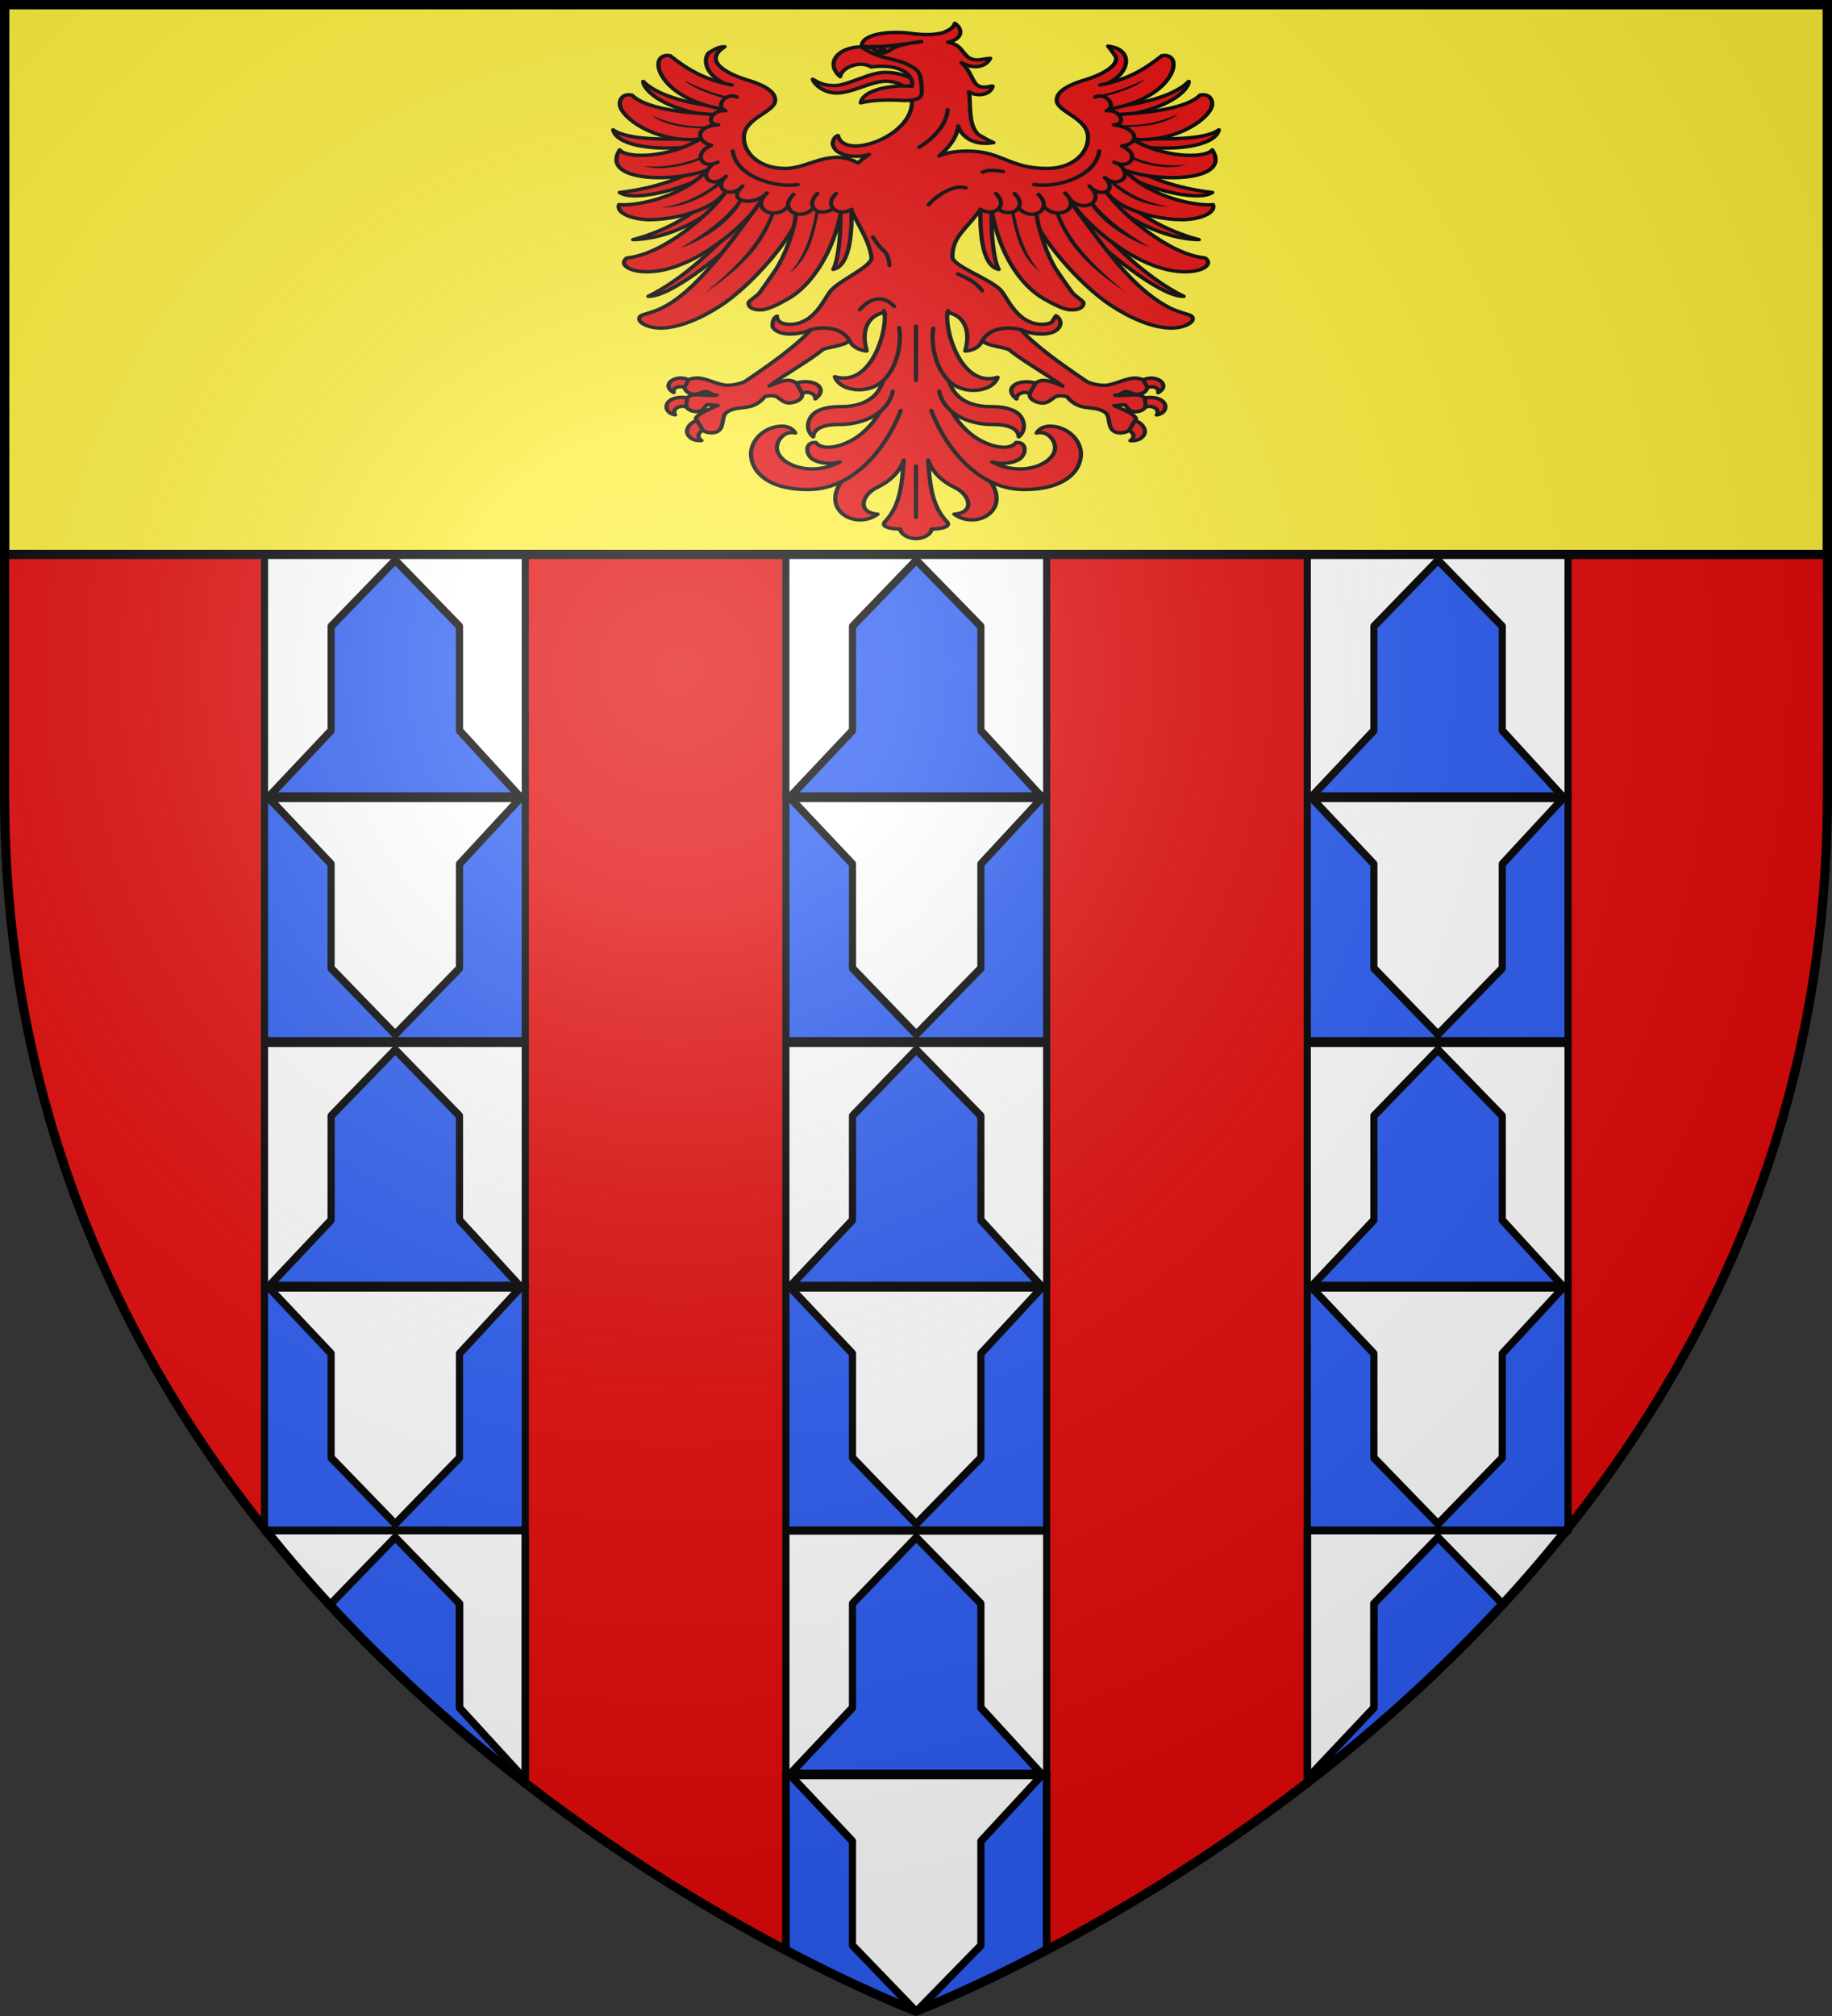 <svg height="660" width="600" xmlns="http://www.w3.org/2000/svg" xmlns:xlink="http://www.w3.org/1999/xlink"><rect width="100%" height="100%" fill="#333333" stroke="none"/><radialGradient id="a" cx="221.445" cy="226.331" gradientTransform="matrix(1.353 0 0 1.349 -77.629 -85.747)" gradientUnits="userSpaceOnUse" r="300"><stop offset="0" stop-color="#fff" stop-opacity=".314"/><stop offset=".19" stop-color="#fff" stop-opacity=".251"/><stop offset=".6" stop-color="#6b6b6b" stop-opacity=".125"/><stop offset="1" stop-opacity=".125"/></radialGradient><path d="m300 658.5s298.5-112.32 298.5-397.772c0-285.452 0-258.552 0-258.552h-597v258.552c0 285.452 298.5 397.772 298.5 397.772z" fill="#e20909" fill-rule="evenodd"/><g stroke="#000"><g stroke-linecap="round" stroke-linejoin="round" stroke-width="1.069"><g transform="matrix(.876 0 0 1 37.292 .267)"><g stroke-width="2.672"><path d="m251.25 180.897h97.5v80.172h-97.5z" fill="#fff"/><path d="m300 183.13-23.847 21.666v34.11l-23.275 21.622h93.876l-22.601-21.622v-34.11z" fill="#2b5df2"/><path d="m251.25-340.614h97.5v80.172h-97.5z" fill="#2b5df2" transform="scale(1 -1)"/><path d="m300 338.381-23.847-21.666v-34.11l-23.275-21.622h94.101l-22.826 21.622v34.11z" fill="#fff"/><path d="m251.25 341.16h97.5v80.172h-97.5z" fill="#fff"/><path d="m300 343.393-23.847 21.666v34.11l-23.275 21.622h93.876l-22.601-21.622v-34.11z" fill="#2b5df2"/><path d="m251.25-500.877h97.5v80.172h-97.5z" fill="#2b5df2" transform="scale(1 -1)"/><path d="m300 498.644-23.847-21.666v-34.109l-23.275-21.622h94.101l-22.826 21.622v34.109z" fill="#fff"/><path d="m251.25 500.81h97.5v80.172h-97.5z" fill="#fff"/><path d="m300 503.044-23.847 21.666v34.11l-23.275 21.622h93.876l-22.601-21.622v-34.11z" fill="#2b5df2"/></g><path d="m257.316 580.633v57.83c25.761 13.551 42.684 19.934 42.684 19.934s16.923-6.382 42.684-19.934v-57.83z" fill="#2b5df2" stroke-width="2.5" transform="matrix(1.142 0 0 1 -42.586 -.267)"/><path d="m300 658.294-23.847-21.666v-34.11l-23.275-21.622h94.101l-22.826 21.622v34.11z" fill="#fff" stroke-width="2.672"/></g><g transform="matrix(.876 0 0 1 -133.468 .267)"><g stroke-width="2.672"><path d="m251.25 180.897h97.5v80.172h-97.5z" fill="#fff"/><path d="m300.127 183.13-23.975 21.666v34.11l-23.275 21.622h93.876l-22.601-21.622v-34.11z" fill="#2b5df2"/><path d="m251.25-340.614h97.5v80.172h-97.5z" fill="#2b5df2" transform="scale(1 -1)"/><path d="m300.127 338.381-23.975-21.666v-34.11l-23.275-21.622h94.101l-22.826 21.622v34.11z" fill="#fff"/><path d="m251.25 341.16h97.5v80.172h-97.5z" fill="#fff"/><path d="m300.127 343.393-23.975 21.666v34.11l-23.275 21.622h93.876l-22.601-21.622v-34.11z" fill="#2b5df2"/><path d="m251.25-500.877h97.5v80.172h-97.5z" fill="#2b5df2" transform="scale(1 -1)"/><path d="m300.127 498.644-23.975-21.666v-34.109l-23.275-21.622h94.101l-22.826 21.622v34.109z" fill="#fff"/></g><g stroke-width="2.5" transform="matrix(1.142 0 0 1 152.414 -.267)"><path d="m87.109 501.078c26.443 33.083 56.162 60.471 84.82 82.602v-82.602z" fill="#fff"/><path d="m129.352 503.311-20.994 21.666v.797c19.377 20.97 39.788 39.219 59.783 54.936h2.041l-19.793-21.623v-34.109z" fill="#2b5df2"/></g></g><g transform="matrix(.876 0 0 1 208.052 .267)"><g stroke-width="2.672"><path d="m251.25 180.897h97.5v80.172h-97.5z" fill="#fff"/><path d="m300.127 183.13-23.975 21.666v34.11l-23.275 21.622h93.876l-22.601-21.622v-34.11z" fill="#2b5df2"/><path d="m251.25-340.614h97.5v80.172h-97.5z" fill="#2b5df2" transform="scale(1 -1)"/><path d="m300.127 338.381-23.975-21.666v-34.11l-23.275-21.622h94.101l-22.826 21.622v34.11z" fill="#fff"/><path d="m251.25 341.16h97.5v80.172h-97.5z" fill="#fff"/><path d="m300.127 343.393-23.975 21.666v34.11l-23.275 21.622h93.876l-22.601-21.622v-34.11z" fill="#2b5df2"/><path d="m251.25-500.877h97.5v80.172h-97.5z" fill="#2b5df2" transform="scale(1 -1)"/><path d="m300.127 498.644-23.975-21.666v-34.109l-23.275-21.622h94.101l-22.826 21.622v34.109z" fill="#fff"/></g><g stroke-width="2.5" transform="matrix(1.142 0 0 1 -237.586 -.267)"><path d="m428.07 501.078v82.602c28.659-22.131 58.378-49.518 84.82-82.602z" fill="#fff"/><path d="m470.871 503.311-20.994 21.666v34.109l-20.381 21.623h2.363c20.087-15.789 40.594-34.135 60.051-55.227v-.506z" fill="#2b5df2"/></g></g></g><path d="m1.5 1.5v180h597c0-71.255 0-180 0-180z" fill="#fcef3c" stroke-width="3"/><g fill="#e20909" stroke-linecap="round" stroke-linejoin="round" stroke-width="3.488" transform="matrix(.398 0 0 .322 298.852 83.37)"><g fill="#e20909"><path d="m-82.015-178.291c4.18 3.292 9.114 6.427 17.592 6.427 11.438 0 28.541-13.481 42.15-13.481 11.3 0 20.167 4.836 26.006 9.116l-1.795 12.673c-3.571-3.762-12.295-12.776-23.775-12.776-12.612 0-27.446 11.992-40.67 11.992-10.611 0-18.497-8.974-19.508-13.951z" stroke-linecap="round" stroke-linejoin="round" stroke-width="3.488"/><path d="m34.864-235.185c-1.32 5.006-5.225 7.238-9.57 9.404-5.958 2.156-14.803 2.897-26.758.791-8.557-1.508-18.883-1.339-26.953.791-4.035 1.065-7.447 2.623-9.863 4.746-2.304 2.025-3.596 4.599-3.418 7.646 5.451 14.003 69.796 18.097 41.211 54.844 1.069 18.059-12.829 33.515-27.734 41.221-7.49 3.872-15.204 5.8-21.289 5.098-6.085-.702-10.522-3.94-11.816-10.459-3.056 1.32-3.751 4.641-4.395 7.734.2 3.019 1.534 6.087 3.711 8.174 3.095 2.966 8.381 4.839 14.062 5.186 4.061.247 8.339-.319 12.207-1.846-3.501 2.812-6.589 5.686-9.18 8.701-1.009-.872-3.269-2.302-6.25-3.516-3.02-1.23-6.708-2.285-10.352-2.285-8.361 0-15.472 2.89-22.363 5.713-6.892 2.823-13.554 5.625-20.996 5.625-20.049-0-33.887-14.42-33.887-31.553-0-9.964 6.37-16.286 12.793-21.709 3.212-2.711 6.434-5.243 8.887-7.822 2.453-2.58 4.102-5.279 4.102-8.438 0-4.826-2.704-8.802-6.934-12.129-4.229-3.327-9.947-6.042-16.113-8.35-8.497-3.179-17.793-8.114-22.559-13.975-2.383-2.931-3.668-6.023-3.223-9.316s2.614-6.829 7.227-10.459c-4.816-.263-9.216 3.216-13.086 6.24-2.345 3.519-2.795 7.86-1.855 12.305 1.366 6.461 5.854 12.986 12.5 17.139l-32.367 79.933 61.85 61.483 77.841-9.492c5.854 15.505 14.344 30.125 16.016 46.846 0 2.172-1.442 4.603-3.809 7.207-2.367 2.604-5.615 5.347-9.18 8.174-7.129 5.654-15.477 11.619-20.02 17.49-1.427 1.845-2.935 4.905-4.785 8.525-1.85 3.62-3.992 7.773-6.641 11.689-5.298 7.832-12.455 14.678-22.852 14.678-3.52 0-6.228-.884-8.008-2.373-1.78-1.489-2.693-3.596-2.539-5.977-3.56 2.47-3.644 6.748-3.613 10.898 1.774 3.963 6.487 7.295 14.551 7.295 6.533 0 12.17-1.92 16.992-4.482l31.836 11.321c2.33 6.078 7.361 9.195 13.574 10.476.033.003.065.003.098 0 .033.003.065.003.098 0 .072-.016.139-.045.195-.088.037-.025.07-.054.098-.088.003-.029.003-.059 0-.088.003-.029.003-.059 0-.088.003-.029.003-.059 0-.088.003-.029.003-.059 0-.088-2.632-11.264-2.018-20.315.781-26.895 2.713-6.376 7.542-10.295 13.379-11.689 12.909 20.418-.637 46.587-.961 69.882l-3.727 32.862-30.664 69.785c-15.77 28.627 12.065 48.731 30.176 32.432-17.164-1.563-13.108-19.589-.684-26.982 12.296-7.317 18.949-17.048 22.168-27.861-1.359 23.834-2.693 46.175-15.332 62.402-3.788 4.864 3.458 7.559 12.5 7.559.18 5.144 6.611 9.756 12.891 9.756s12.711-4.612 12.891-9.756c9.042 0 16.288-2.695 12.5-7.559-12.639-16.228-13.973-38.568-15.332-62.402 3.219 10.813 9.872 20.544 22.168 27.861 12.424 7.393 16.48 25.419-.684 26.982 18.111 16.3 45.946-3.805 30.176-32.432l-31.811-71.492-2.539-31.289c-7.615-22.672-13.142-45.634-.904-69.748 5.837 1.395 10.569 5.313 13.281 11.689 2.799 6.579 3.511 15.631.879 26.895-.037.025-.07.054-.098.088.017.065.05.125.098.176-.003.029-.003.059 0 .088.028.033.06.063.098.088.028.033.06.063.098.088.033.003.065.003.098 0 .033.003.065.003.098 0 .033.003.065.003.098 0 5.735-.722 9.355-3.393 11.719-6.943.71-1.067 1.238-2.237 1.758-3.428l31.836-11.328c4.863 2.614 10.472 4.385 17.09 4.385 8.063 0 12.777-3.332 14.551-7.295 1.774-3.963.679-8.568-2.832-11.25-1.074 1.992-2.208 4.251-3.32 6.328-1.78 1.489-4.488 2.373-8.008 2.373-10.396 0-17.554-6.846-22.852-14.678-2.649-3.916-4.79-8.069-6.641-11.689-1.85-3.62-3.358-6.681-4.785-8.525-4.571-5.908-14.548-12.008-23.34-17.842-4.396-2.917-8.537-5.764-11.523-8.438-2.987-2.673-4.785-5.168-4.785-7.295 0-20.819 10.54-26.957 22.999-48.087l92.342 10.734 42.798-70.039-28.158-70.674c6.643-4.153 11.134-10.679 12.5-17.139.94-4.444.392-8.786-1.953-12.305-2.301-3.453-6.414-5.989-12.402-6.855 1.723 2.478 4.697 7.559 6.543 11.074.445 3.294-.742 6.386-3.125 9.316-4.766 5.861-14.062 10.796-22.559 13.975-6.167 2.307-11.884 5.023-16.113 8.35-4.229 3.327-7.031 7.303-7.031 12.129 0 3.158 1.746 5.858 4.199 8.438 2.453 2.58 5.675 5.111 8.887 7.822 6.423 5.423 12.695 11.745 12.695 21.709-0 17.133-13.74 31.553-33.789 31.553-15.519 0-24.742-4.388-33.691-8.789-8.95-4.401-17.625-8.877-31.738-8.877-12.497 0-19.105 2.702-23.242 4.922 7.95-8.406 14.86-19.294 15.625-30.498.731 2.838 2.295 7.065 6.055 10.986 4.51 4.703 11.814 8.271 22.949 5.977-3.772-1.973-8.695-5.435-12.598-8.35-2.823-3.557-4.456-8.077-5.371-13.008-1.783-9.607-1.004-20.829-2.246-30.234 2.869 2.126 6.801 3.299 10.547 2.725 4.08-.625 7.812-3.24 9.082-8.262.003-.029.003-.059 0-.088-.028-.033-.06-.063-.098-.088.003-.029.003-.059 0-.088-.028-.033-.06-.063-.098-.088-.028-.033-.06-.063-.098-.088-.033-.003-.065-.003-.098 0-.033-.003-.065-.003-.098 0-.033-.003-.065-.003-.098 0-.033-.003-.065-.003-.098 0-4.906 1.473-8.095 1.365-10.352.264s-3.629-3.283-4.883-6.064c-2.292-5.084-4.409-12.067-9.766-17.93 3.016 2.145 7.016 3.966 11.23 4.043 4.928.09 9.701-2.255 12.402-8.438-2.84.192-6.553 1.051-9.668 1.67-3.238.013-6.218-.85-8.105-2.549-3.017-2.715-4.585-6.071-6.836-9.141-2.076-2.832-5.101-5.195-10.156-6.416 10.969-2.599 13.4-12.302 5.664-19.16z" stroke-linecap="round" stroke-linejoin="round" stroke-width="3.488"/><g stroke-linecap="round" stroke-linejoin="round" stroke-width="3.488"><g stroke="#000"><path d="m-59.383-43.408c.557 18.281-1.149 48.34-5.859 58.359 15.003-3.709 15.433-44.29 15.039-60.82m-123.143-45.892c-19.156 19.7-55.623 27.013-67.58 28.53 12.32 11.013 62.463-6.83 73.328-20.065m.599 23.013c-12.225 22.557-44.309 39.271-62.891 45 30.782-.726 60.174-23.289 74.023-37.969m13.477 18.281c-13.413 20.493-44.214 58.937-75 77.344 18.934.72 66.029-46.791 89.844-76.641m-53.637-84.612c-15.782 2.298-53.578 2.766-65.141-7.995 2.272 13.948 28.358 22.509 68.625 16.773m16.198-40.757c-25.157-2.859-49.643-12.019-60.09-25.238-.192 6.394 11.494 25.675 51.556 34.173"/><path d="m-148.614-172.491c-24.526-5.915-38.144-17.472-50.859-29.784-19.311-4.051-11.663 42.859 42.673 54.081m-7.49 5.643c-27.316-1.975-56.278-6.694-66.535-19.595-8.232-2.434-11.703 6.245-9.263 13.068 5.245 14.668 33.258 35.912 65.347 31.452m-.871.627c-24.527 18.435-59.434 19.621-65.316 10.503-15.611 30.442 39.23 34.445 71.934 20.692m0 .157c-22.388 28.986-60.927 36.479-72.457 34.8-2.805 8.371 10.895 15.575 26.463 15.269 21.815-.428 50.715-10.677 60.799-27.496"/><path d="m-154.11-63.095c-11.918 21.013-50.43 62.778-80.859 66.445-6.769 5.955.941 14.063 16.406 14.063 38.213 0 81.667-48.483 92.578-69.258"/><path d="m-119.869-62.447c-27.718 46.695-54.376 93.982-81.779 113.715-14.316 10.309-23.255 8.205-23.255 13.936 0 4.66 8.354 9.45 17.507 9.45 15.062 0 33.681-9.938 49.865-23.125 25.445-20.733 58.759-68.428 64.75-93.178"/><path d="m-95.906-42.002c-1.27 19.214-9.959 44.943-16.797 57.656-3.21 5.968-9.766 17.334-12.636 22.316-2.351 4.081-9.629 9.107-9.629 11.083 0 3.748 2.576 7.36 10.547 7.031 4.366 0 12.097-4.07 22.709-11.717 16.684-12.022 36.705-43.683 43.556-92.234"/></g><path d="m65.146-43.408c-.557 18.281 1.149 48.34 5.859 58.359-15.003-3.709-15.433-44.29-15.039-60.82m123.143-45.892c19.156 19.7 55.623 27.013 67.58 28.53-12.32 11.013-62.463-6.83-73.328-20.065m-.599 23.013c12.225 22.557 44.309 39.271 62.891 45-30.782-.726-60.174-23.289-74.023-37.969m-13.477 18.281c13.413 20.493 44.214 58.937 75 77.344-18.934.72-66.029-46.791-89.844-76.641m52.876-84.921c15.782 2.298 54.339 3.075 65.903-7.686-2.272 13.948-28.358 22.509-68.625 16.773m-16.198-40.757c25.157-2.859 49.643-12.019 60.09-25.238.192 6.394-11.494 25.675-51.556 34.173"/><path d="m154.377-172.491c24.526-5.915 38.144-17.472 50.859-29.784 19.311-4.051 11.663 42.859-42.673 54.081m7.49 5.643c27.316-1.975 56.278-6.694 66.535-19.595 8.232-2.434 11.703 6.245 9.263 13.068-5.245 14.668-33.258 35.912-65.347 31.452m.871.627c24.527 18.435 59.434 19.621 65.316 10.503 15.611 30.442-39.23 34.445-71.934 20.692m0 .157c22.388 28.986 60.927 36.479 72.457 34.8 2.805 8.371-10.895 15.575-26.463 15.269-21.815-.428-50.715-10.677-60.799-27.496"/><path d="m159.873-63.095c11.918 21.013 50.43 62.778 80.859 66.445 6.769 5.955-.941 14.063-16.406 14.063-38.213 0-81.667-48.483-92.578-69.258"/><path d="m131.357-51.494c27.718 46.695 48.651 83.029 76.054 102.762 14.316 10.309 23.255 8.205 23.255 13.936 0 4.66-8.354 9.45-17.507 9.45-15.062 0-33.681-9.938-49.865-23.125-25.445-20.733-58.759-68.428-64.75-93.178"/><path d="m101.669-45.126c1.27 19.214 9.959 48.068 16.797 60.781 3.21 5.968 9.766 17.334 12.636 22.316 2.351 4.081 9.629 9.107 9.629 11.083 0 3.748-2.576 7.36-10.547 7.031-4.366 0-12.097-4.07-22.709-11.717-16.684-12.022-35.674-41.997-42.525-90.548"/></g><path d="m1.259-189.733c3.819 3.097 6.365 6.576 6.365 24.894 0 6.661-6.531 8.781-16.933 7.997-10.417-.785-23.621-.511-33.259 2.521 1.712-13.551 25.634-18.48 42.15-16.93 1.916-12.115-10.692-23.393-33.616-19.595-9.178-7.043-24.534.704-25.43 9.876-12.536-13.476-2.197-30.254 17.417-30.254 16.722 14.68 28.615 9.578 43.304 21.491z" stroke-linecap="round" stroke-linejoin="round" stroke-width="3.488"/><path d="m-41.698-211.806c16.848 1.467 32.954-2.043 48.979-4.725-7.006.682-20.506 3.729-24.814 7.827-2.627 2.499-6.945 4.942-10.022 3.424-2.284-1.127-3.909-4.132-5.944-5.038-2.036-.905-4.484.29-8.199-1.488z" fill-rule="evenodd" stroke-linecap="round" stroke-linejoin="round" stroke-width="3.488"/><g stroke-linecap="round" stroke-linejoin="round" stroke-width="3.488"><path d="m-24.656 151.683c-1.072 8.608-7.896 20.605-16.889 29.966-12.57 13.084-31.836 19.071-37.976 9.38-9.01-.972-8.835 12.143-2.351 17.176 5.56 4.315 15.969 5.056 22.033 2.576-24.647 16.25-51.752 1.795-51.752-14.578 0-7.274 5.89-17.452 15.176-14.892-1.817-3.881-5.553-6.915-10.829-6.915-14.127 0-25.654 13.808-25.654 28.175 0 17.776 13.721 36.259 46.727 36.259 42.197 0 68.109-52 76.495-80.407"/><path d="m30.392 151.683c1.072 8.608 7.896 20.605 16.889 29.966 12.57 13.084 31.836 19.071 37.976 9.38 9.01-.972 8.835 12.143 2.351 17.176-5.56 4.315-15.969 5.056-22.033 2.576 24.647 16.25 51.752 1.795 51.752-14.578 0-7.274-5.89-17.452-15.176-14.892 1.817-3.881 5.553-6.915 10.829-6.915 14.127 0 25.654 13.808 25.654 28.175 0 17.776-13.721 36.259-46.727 36.259-42.197 0-68.11-52-76.495-80.407"/><path d="m-24.495 128.779c-2.173 9.833-9.906 25.726-34.213 25.726-9.149 0-17.87 1.751-22.97 7.602-4.3 4.933-6.952 15.828-.021 23.122.489-7.398 6.595-12.541 21.249-12.541 22.324 0 40.893-13.139 44.24-33.86m46.411-10.185c2.132 9.822 9.824 25.86 34.243 25.86 9.149 0 17.87 1.751 22.97 7.602 4.3 4.933 6.952 15.828.021 23.122-.489-7.398-6.595-12.541-21.249-12.541-22.324 0-40.893-13.139-44.24-33.86"/><path d="m-23.534 56.955c4.16 14.496-8.895 78.745-40.37 67.139 2.379 8.759 11.083 13.23 19.893 13.23 29.366 0 35.839-44.532 33.056-63.079"/><path d="m29.298 56.955c-4.16 14.496 9.281 79.386 40.757 67.78-2.379 8.759-11.083 13.23-19.893 13.23-29.366 0-35.839-44.532-33.056-63.079"/></g></g><path d="m191.693-178.674c-8.694 9.683-24.28 14.671-36.441 18.881-3.093.687-2.687-2.109-2.687-2.109 13.039-2.536 28.589-10.057 39.128-16.771zm27.148 35.42c-12.388 11.924-29.101 12.968-45.605 13.711l-2.832-2.373c17.396 1.452 34.11-2.839 48.438-11.338zm-39.453 42.539c13.533 8.458 30.235 11.412 45.996 9.316-14.81 5.447-33.334 1.028-46.582-6.768zm-16.562 23.674c11.299 12.547 27.59 24.085 47.421 27.918-19.212.025-34.792-9.865-49.023-25.488.427-1.99-.616-2.611 1.602-2.429zm-16.446 19.744c12.133 21.168 30.14 35.639 48.828 49.834-22.204-10.394-42.248-27.951-51.465-48.516-0 0 2.637-1.318 2.637-1.318zm-63.281 8.525c3.233 24.656 8.467 47.065 21.875 66.357-16.909-15.894-20.86-41.165-24.609-66.27-0 0 2.734-.088 2.734-.088zm36.23 1.582c8.699 32.345 28.038 57.069 55.664 85.078-42.68-34.979-52.196-61.941-58.887-84.727zm-307.228-130.164c8.694 9.683 24.28 15.359 36.441 19.568 3.78 1.031 2-2.453 2-2.453-13.039-2.536-27.902-10.401-38.441-17.115zm-27.148 35.42c12.388 11.924 30.819 13.312 47.324 14.055l1.114-2.717c-17.396 1.452-34.11-2.839-48.438-11.338zm42.89 41.164c-13.533 8.458-33.672 12.787-49.433 10.691 14.81 5.447 36.771-.346 50.019-8.142zm14.5 24.705c-11.299 12.547-28.964 24.428-48.796 28.261 19.212.025 38.229-11.927 52.46-27.55-.427-1.99-1.446-.892-3.664-.711zm15.071 20.087c-12.133 21.168-30.14 35.639-48.828 49.834 22.204-10.394 42.248-27.951 51.465-48.516 0 0-2.637-1.318-2.637-1.318zm63.281 8.525c-3.233 24.656-8.467 47.064-21.875 66.357 16.909-15.894 20.86-41.165 24.609-66.27 0 0-2.734-.088-2.734-.088zm-36.23 1.582c-8.699 32.345-28.038 57.069-55.664 85.078 42.68-34.979 52.196-61.941 58.887-84.727z" fill="#000" stroke="none"/><path d="m196.778 125.535c8.018.294 14.153 8.514 5.371 14.766 1.26-4.858-4.681-8.29-11.035-4.043-2.595-.98-4.385-5.468-2.539-7.998 2.605-2.03 5.53-2.823 8.203-2.725zm-101.562 3.779c2.42.158 4.848.731 7.031 1.758 4.187 3.574 2.453 10.313-3.125 12.129-4.929-5.701-13.817-2.893-13.477 3.516-6.319-6.011-5.16-11.698-1.074-14.766 2.688-2.018 6.61-2.9 10.645-2.637zm100 15.82c.632-.013 1.257.045 1.855.088 3.988.283 7.201 1.858 9.277 4.395 3.156 3.856 2.357 11.689-5.371 13.359 2.809-5.448-2.785-11.16-11.426-7.559-2.788-1.73-3.254-6.743-.391-9.316 2.124-.594 4.157-.929 6.055-.967zm-14.746 22.324c6.212 1.922 10.389 6.747 10.742 11.777.336 4.779-4.087 10.717-11.914 9.844 5.404-4.185 1.543-11.862-6.445-11.162-2.371-4.893 1.855-10.736 7.617-10.459zm-371.582-42.029c-8.018.294-14.153 8.514-5.371 14.766-1.26-4.858 4.681-8.29 11.035-4.043 2.595-.98 4.385-5.468 2.539-7.998-2.605-2.03-5.53-2.823-8.203-2.725zm101.562 3.779c-2.42.158-4.848.731-7.031 1.758-4.187 3.574-2.453 10.313 3.125 12.129 4.929-5.701 13.817-2.893 13.477 3.516 6.319-6.011 5.16-11.698 1.074-14.766-2.688-2.018-6.61-2.9-10.645-2.637zm-100 15.82c-.632-.013-1.257.045-1.855.088-3.988.283-7.201 1.858-9.277 4.395-3.156 3.856-2.357 11.689 5.371 13.359-2.809-5.448 2.785-11.16 11.426-7.559 2.788-1.73 3.254-6.743.391-9.316-2.124-.594-4.157-.929-6.055-.967zm14.746 22.324c-6.212 1.922-10.389 6.747-10.742 11.777-.336 4.779 4.087 10.717 11.914 9.844-5.404-4.185-1.543-11.862 6.445-11.162 2.371-4.893-1.855-10.736-7.617-10.459z" fill="#e20909" stroke-linecap="round" stroke-linejoin="round" stroke-width="3.488"/><path d="m89.259 76.309c10.321 14.643 31.11 33.609 54.395 52.832 4.066 2.363 10.007 3.804 14.453 3.76 3.556-.035 7.868-1.825 12.207-3.662 4.339-1.837 8.703-3.711 12.598-3.711 2.607-0 5.116.683 7.031 1.855l3.418 7.666c-.803 4.316-4.394 7.031-8.691 7.031-1.598-0-3.038-.813-4.492-1.514-1.454-.7-2.915-1.318-4.492-1.318-.965-0-1.946.568-3.027 1.318-1.081.75-2.168 1.653-3.613 2.002-.73.176-1.572.331-2.441.391.32.061.667.101.977.146 3.531.517 10.564-.537 16.895-.537 2.827-0 5.142 1.295 6.641 3.076l.781 8.984c-.348.679-.737 1.358-1.27 1.953-1.586 1.771-4.048 3.076-7.129 3.076-1.804-0-3.158-.558-4.199-1.27-1.041-.711-1.774-1.637-2.344-2.539-.57-.902-1.015-1.732-1.465-2.344-.45-.612-.818-.879-1.367-.879-1.781-0-3.221.242-4.785.488-1.061.167-2.145.301-3.418.293 1.186.638 2.342 1.275 3.516 1.904 3.444 1.846 6.769 3.694 9.375 5.566 2.606 1.872 4.54 3.824 5.176 5.957l-5.957 11.963c-1.577 1.38-4.027 2.349-6.543 2.441-2.516.092-5.107-.665-6.836-2.783-2.145-2.627-2.539-6.433-3.027-9.961-.488-3.528-1.134-6.737-3.613-8.594-2.652-1.986-5.091-2.866-7.715-3.418-2.624-.552-5.44-.763-8.691-1.416-5.566-1.118-10.519-4.48-14.453-10.645-2.708-.92-6.716-1.447-9.375 0-1.387.755-2.776 2.307-4.395 3.711-1.618 1.404-3.577 2.734-6.055 2.734-2.461-0-5.186-.84-7.324-2.295-2.138-1.455-3.613-3.596-3.613-6.25 0-.412.068-.809.098-1.221l4.687-10.449c1.853-1.695 4.215-2.832 6.934-2.832 2.379-0 5.796 1.232 9.277 2.734 2.25.971 4.102 2.021 6.055 3.076-11.87-11.345-30.977-24.024-43.75-36.768-.644-.643-2.064-1.207-3.906-1.758-1.842-.55-4.11-1.131-6.445-1.758-4.438-1.192-9.097-2.741-11.914-5.713 5.166-12.267 19.247-15.282 31.836-11.328zm-172.851-.105c-10.321 14.643-31.11 33.609-54.395 52.832-4.066 2.363-10.007 3.804-14.453 3.76-3.556-.035-7.868-1.825-12.207-3.662-4.339-1.837-8.703-3.711-12.598-3.711-2.607-0-5.116.683-7.031 1.855l-3.418 7.666c.803 4.316 4.394 7.031 8.691 7.031 1.598-0 3.038-.813 4.492-1.514 1.454-.7 2.915-1.318 4.492-1.318.965-0 1.946.568 3.027 1.318 1.081.75 2.168 1.653 3.613 2.002.73.176 1.572.331 2.441.391-.32.061-.667.101-.977.146-3.531.517-10.564-.537-16.895-.537-2.827-0-5.142 1.295-6.641 3.076l-.781 8.984c.348.679.737 1.358 1.27 1.953 1.586 1.771 4.048 3.076 7.129 3.076 1.804-0 3.158-.558 4.199-1.27 1.041-.711 1.774-1.637 2.344-2.539.57-.902 1.015-1.732 1.465-2.344.45-.612.818-.879 1.367-.879 1.781-0 3.221.242 4.785.488 1.061.167 2.145.301 3.418.293-1.186.638-2.342 1.275-3.516 1.904-3.444 1.846-6.769 3.694-9.375 5.566-2.606 1.872-4.54 3.824-5.176 5.957l5.957 11.963c1.577 1.38 4.027 2.349 6.543 2.441 2.516.092 5.107-.665 6.836-2.783 2.145-2.627 2.539-6.433 3.027-9.961.488-3.528 1.134-6.737 3.613-8.594 2.652-1.986 5.091-2.866 7.715-3.418 2.624-.552 5.44-.763 8.691-1.416 5.566-1.118 10.519-4.48 14.453-10.645 2.708-.92 6.716-1.447 9.375 0 1.387.755 2.776 2.307 4.395 3.711 1.618 1.404 3.577 2.734 6.055 2.734 2.461-0 5.186-.84 7.324-2.295 2.138-1.455 3.613-3.596 3.613-6.25-0-.412-.068-.809-.098-1.221l-4.688-10.449c-1.853-1.695-4.215-2.832-6.934-2.832-2.379-0-5.796 1.232-9.277 2.734-2.25.971-4.102 2.021-6.055 3.076 11.87-11.345 30.977-24.024 43.75-36.768.644-.643 2.064-1.207 3.906-1.758 1.842-.55 4.11-1.131 6.445-1.758 4.438-1.192 9.097-2.741 11.914-5.713-5.166-12.267-19.247-15.282-31.836-11.328z" fill="#e20909" stroke-linecap="round" stroke-linejoin="round" stroke-width="3.488"/><path d="m68.683-62.133c10.729 13.083-1.72 23.72-12.717 16.265m28.044-16.265c11.192 13.647-2.181 25.434-13.459 15.985m33.089-15.045c13.096 15.521-5.72 28.176-16.123 13.944m38.115-15.198c13.982 15.521-6.107 28.176-17.214 13.944m41.831-111.741c8.91-5.128 18.299 9.027 9.454 13.933m5.873 14.283c11.421-.257 5.189-15.864-5.873-14.283m5.873 14.283c20.652 3.348 21.866 19.128 6.843 21.571m-26.757 40.798c13.982 15.521-4.777 27.864-15.883 13.633m28.505-22.331c11.213 13.802-3.715 21.353-12.622 8.698m23.879-22.549c13.116 12.369-.594 25.353-11.258 13.851m14.136-32.1c15.634 8.385 6.674 24.631-6.48 16.431m-228.86 31.892c-10.729 13.083 1.72 23.72 12.716 16.265m-28.044-16.265c-11.192 13.647 1.674 24.811 12.952 15.362m-32.582-14.422c-13.096 15.521 5.72 28.176 16.123 13.944m-38.115-15.198c-13.982 15.521 6.107 28.176 17.214 13.944m-41.831-111.741c-8.91-5.128-18.299 9.027-9.454 13.933m-5.873 14.283c-11.421-.257-5.189-15.864 5.873-14.283m-5.873 14.283c-19.293 1.498-18.434 16.919-5.788 20.872m25.703 41.498c-13.982 15.521 8.924 21.442 20.03 7.211m-33.69-17.243c-11.213 13.802 4.753 22.687 13.66 10.032m-24.244-22.303c-13.116 12.369-.977 24.951 9.687 13.449m-11.146-32.644c-15.634 8.385-7.728 25.331 5.425 17.131" fill="#e20909" stroke-linecap="round" stroke-linejoin="round" stroke-width="3.488"/><ellipse cx="-24.907" cy="-208.426" fill="#000" rx="1.683" ry="1.788" stroke-linecap="round" stroke-linejoin="round" stroke-width="3.488"/><path d="m-32.616-17.919s4.855 9.877 8.836 13.794c2.293 2.256 4.814 8.135 4.772 15.034m-24.448 45.176s14.151-22.367 28.418-3.428m72.721-136.579c5.632-3.085 11.263-1.554 16.895-.627m-37.109 104.244c7.174 4.144 14.481 7.927 19.856 16.93m-13.586-104.557c-9.557-3.794-23.77 7.51-30.481 17.243m140.394-54.708c-2.734 25.89-34.523 37.827-53.646 34.173m-247.924-34.173c2.734 25.89 34.523 37.827 53.646 34.173m99.692-37.935c14.331-10.768 22.85-25.56 23.514-38.092m-26.067 220.212v54.844m0 139.254v-52.043" fill="#e20909" stroke="#000" stroke-linecap="round" stroke-linejoin="round" stroke-width="3.488"/></g></g><path d="m300 658.5s298.5-112.32 298.5-397.772c0-285.452 0-258.552 0-258.552h-597v258.552c0 285.452 298.5 397.772 298.5 397.772z" fill="url(#a)" fill-rule="evenodd"/><path d="m300 658.397s-298.5-112.418-298.5-398.119c0-285.701 0-258.778 0-258.778h597v258.778c0 285.701-298.5 398.119-298.5 398.119z" fill="none" stroke="#000" stroke-width="3"/></svg>